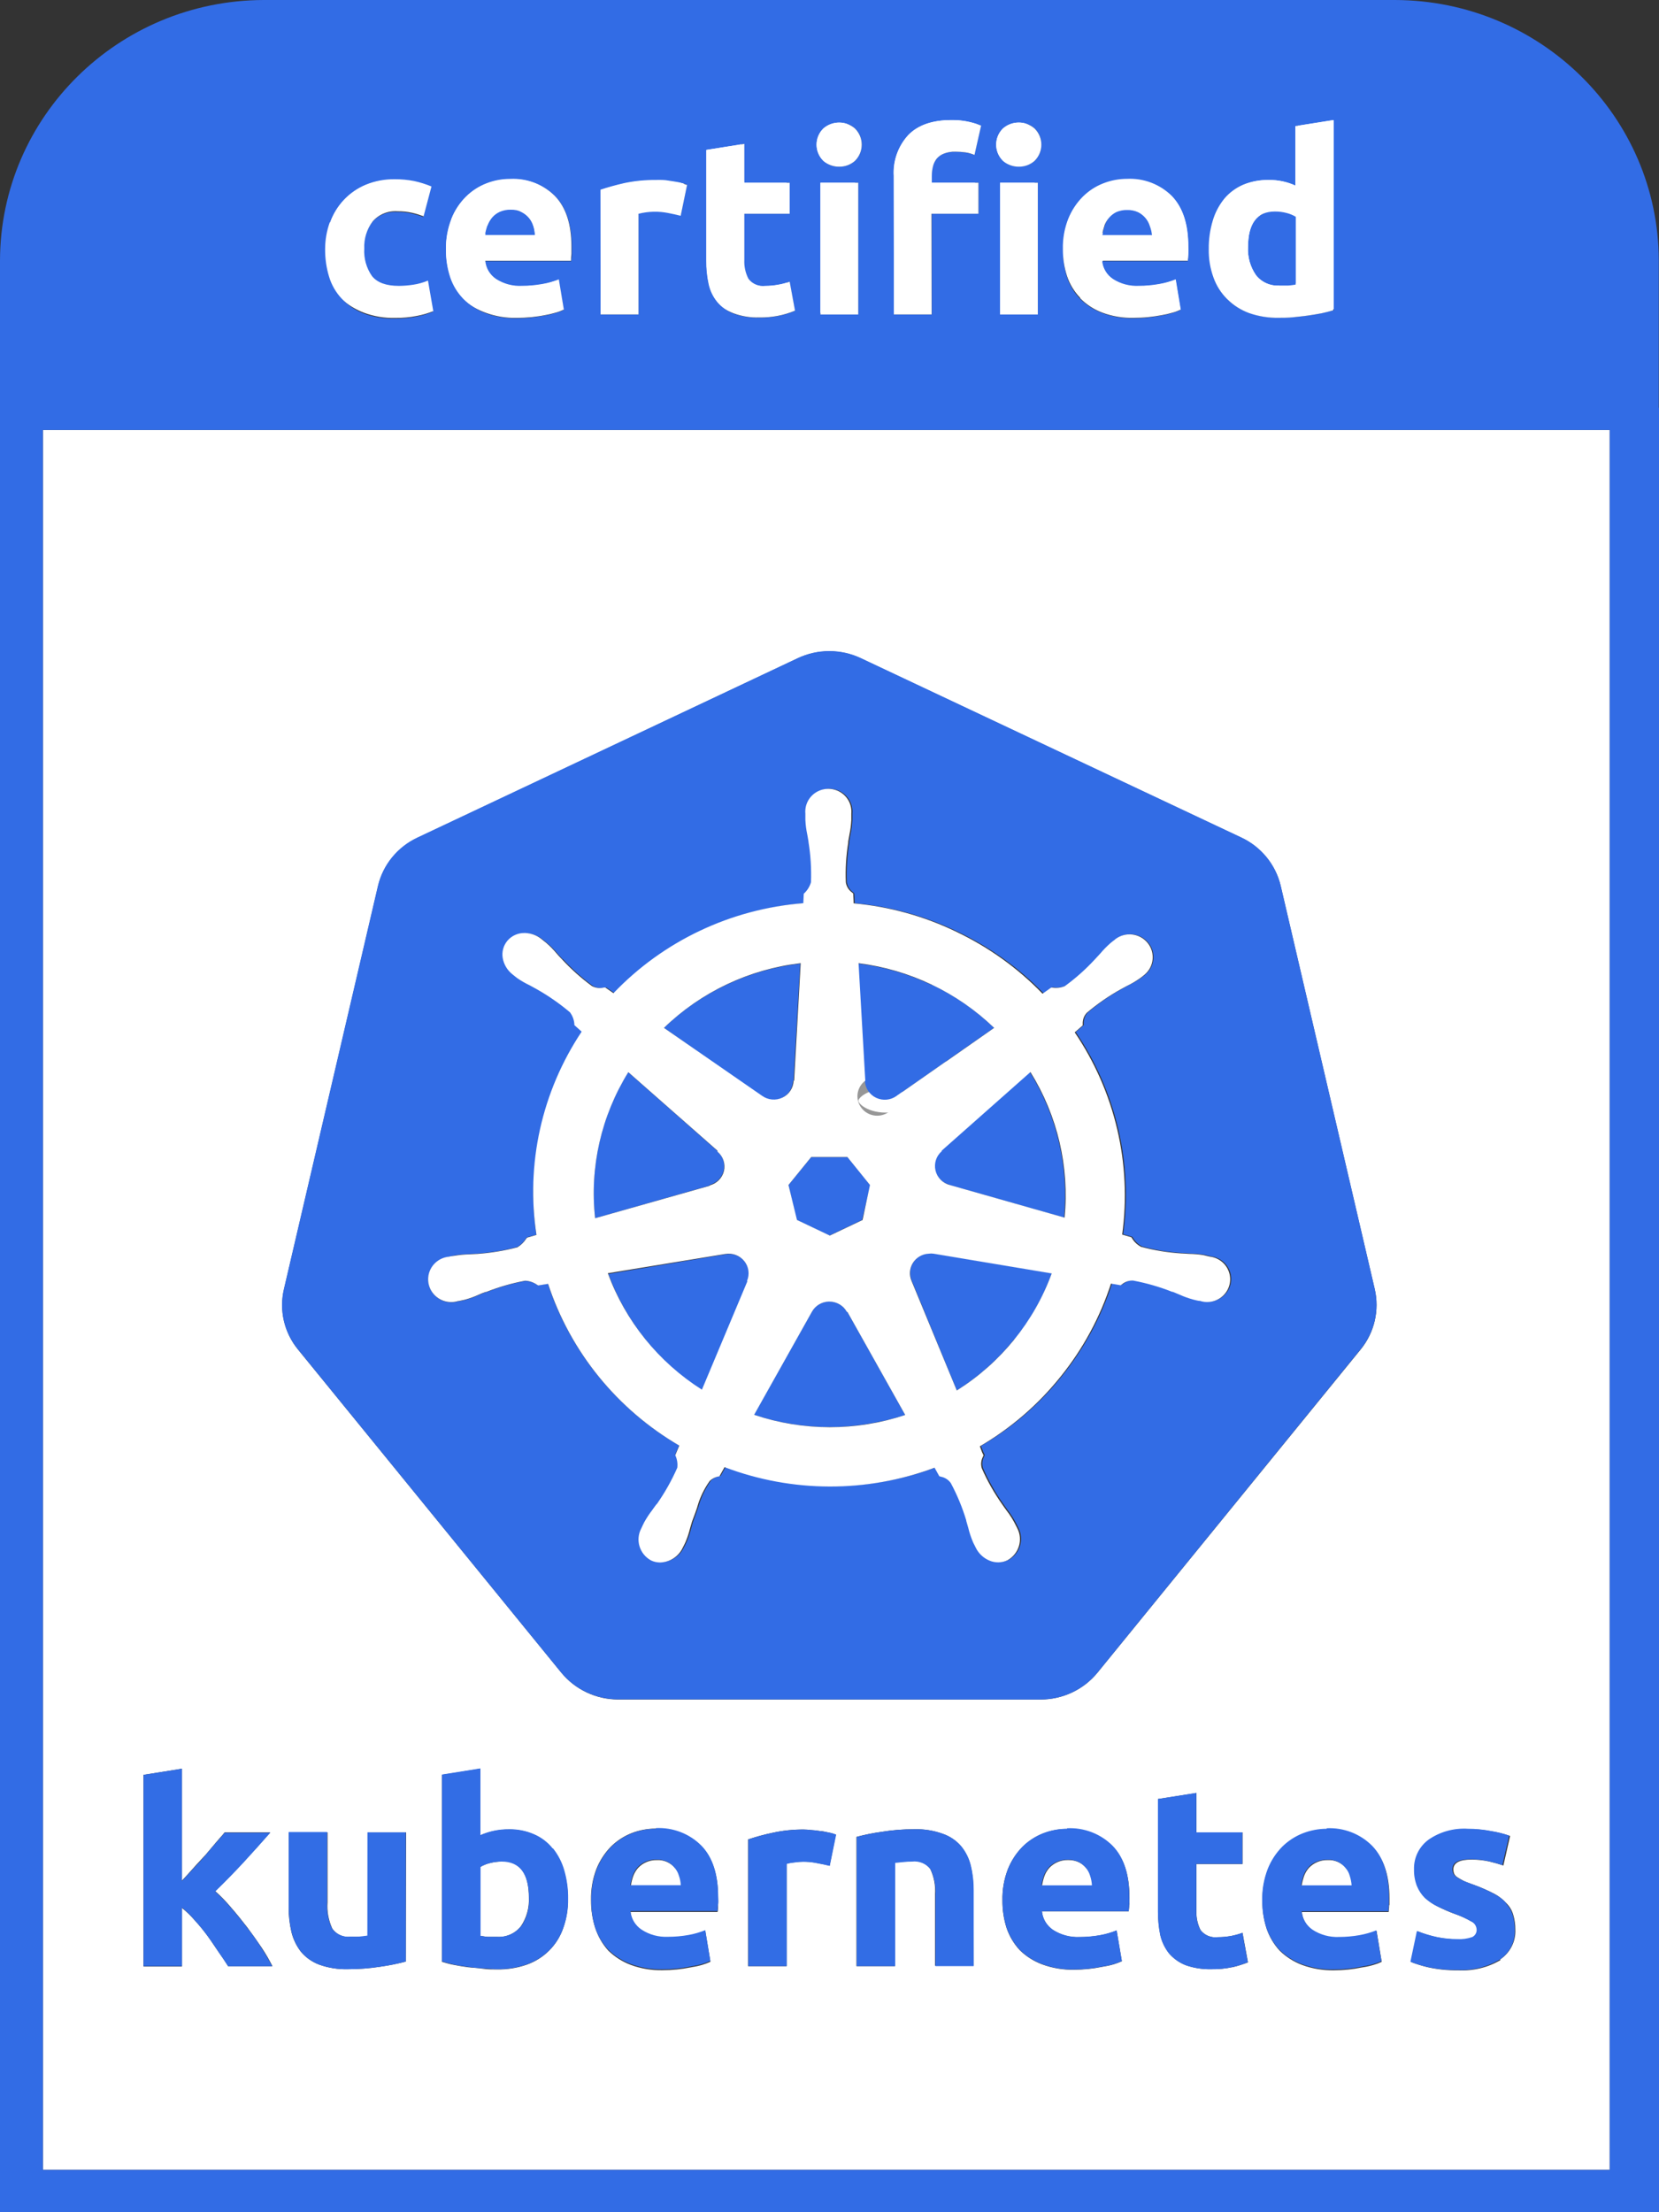 <svg width="33" height="44" viewBox="0 0 33 44" fill="none" xmlns="http://www.w3.org/2000/svg">
<rect x="0" y="0" width="33" height="44" fill="#333333" stroke="none"/>
<path fill-rule="evenodd" clip-rule="evenodd" d="M21.608 37.157C21.569 37.109 21.52 37.069 21.465 37.041C21.396 37.008 21.32 36.993 21.244 36.995C21.102 36.992 20.966 37.05 20.87 37.153C20.828 37.202 20.795 37.258 20.773 37.319C20.752 37.38 20.737 37.443 20.726 37.507H21.734C21.73 37.443 21.718 37.38 21.697 37.319C21.681 37.259 21.651 37.204 21.611 37.157H21.608ZM13.065 36.996C13.205 36.988 13.341 37.048 13.429 37.157H13.433C13.473 37.205 13.503 37.26 13.52 37.319C13.541 37.379 13.553 37.443 13.555 37.507H12.549C12.558 37.443 12.573 37.38 12.594 37.319C12.616 37.258 12.649 37.202 12.691 37.153C12.787 37.05 12.923 36.993 13.065 36.996ZM9.742 37.056C9.818 37.036 9.896 37.025 9.976 37.025V37.014C10.339 37.014 10.52 37.257 10.52 37.742C10.53 37.944 10.475 38.143 10.362 38.311C10.25 38.455 10.073 38.535 9.89 38.524H9.699L9.556 38.504V37.132C9.614 37.097 9.676 37.072 9.742 37.056ZM26.408 36.996C26.549 36.987 26.686 37.048 26.774 37.157H26.775C26.816 37.204 26.846 37.259 26.863 37.319C26.883 37.38 26.895 37.443 26.898 37.507H25.891C25.901 37.443 25.917 37.38 25.937 37.319C25.959 37.258 25.992 37.202 26.034 37.153C26.13 37.05 26.266 36.993 26.408 36.996Z" fill="white"/>
<path fill-rule="evenodd" clip-rule="evenodd" d="M32.02 43.158H0.853V8.551H32.02V43.158ZM5.928 26.841L11.168 33.271V33.27C11.444 33.607 11.86 33.803 12.3 33.802H20.697C21.137 33.803 21.552 33.607 21.829 33.27L27.066 26.84C27.34 26.504 27.442 26.062 27.345 25.642L25.474 17.622C25.375 17.201 25.087 16.847 24.691 16.661L17.123 13.095C16.726 12.907 16.263 12.907 15.866 13.095L8.306 16.664C7.909 16.85 7.621 17.204 7.521 17.625L5.65 25.642C5.551 26.063 5.654 26.505 5.928 26.841ZM4.537 39.106C4.477 39.009 4.414 38.914 4.347 38.822C4.314 38.775 4.28 38.725 4.246 38.674C4.207 38.616 4.168 38.558 4.127 38.502C4.049 38.396 3.965 38.294 3.876 38.197C3.798 38.106 3.712 38.023 3.619 37.948V39.113H2.855V35.301L3.619 35.179V37.405C3.694 37.325 3.772 37.239 3.85 37.151C3.893 37.102 3.938 37.054 3.983 37.006L3.983 37.006L3.983 37.006L3.983 37.006L3.983 37.006L3.983 37.006L3.983 37.006L3.983 37.006L3.983 37.006L3.983 37.005L3.983 37.005C4.018 36.968 4.053 36.931 4.086 36.895C4.133 36.841 4.178 36.787 4.222 36.734C4.247 36.704 4.272 36.674 4.296 36.646C4.323 36.614 4.349 36.584 4.374 36.556C4.41 36.516 4.442 36.479 4.47 36.444H5.377C5.196 36.65 5.019 36.848 4.845 37.036C4.674 37.221 4.485 37.414 4.281 37.613C4.395 37.715 4.5 37.824 4.598 37.941C4.707 38.066 4.813 38.197 4.916 38.331C5.018 38.467 5.113 38.602 5.204 38.736C5.294 38.871 5.362 38.993 5.419 39.106H4.537H4.537ZM7.567 39.116C7.737 39.092 7.906 39.059 8.071 39.015L8.078 36.444H7.314V38.504C7.302 38.505 7.289 38.508 7.276 38.51C7.238 38.516 7.196 38.523 7.15 38.523H6.976C6.833 38.54 6.693 38.478 6.611 38.361C6.535 38.196 6.501 38.016 6.515 37.835V36.445H5.742V37.927C5.74 38.095 5.759 38.263 5.797 38.427C5.832 38.57 5.897 38.705 5.988 38.822C6.084 38.935 6.208 39.022 6.348 39.075C6.532 39.141 6.727 39.172 6.923 39.166C7.139 39.166 7.354 39.15 7.567 39.116ZM11.202 38.351C11.086 38.688 10.821 38.954 10.482 39.075C10.291 39.142 10.089 39.174 9.887 39.171C9.795 39.171 9.698 39.171 9.599 39.156C9.544 39.147 9.488 39.143 9.433 39.138H9.433L9.433 39.138C9.39 39.135 9.346 39.132 9.302 39.126C9.21 39.114 9.117 39.098 9.025 39.08C8.949 39.066 8.881 39.046 8.82 39.028L8.82 39.028L8.82 39.028L8.82 39.028L8.82 39.028L8.789 39.019V35.301L9.553 35.179V36.504C9.731 36.427 9.923 36.388 10.117 36.388C10.292 36.385 10.465 36.419 10.625 36.49C10.769 36.553 10.896 36.651 10.993 36.774C11.097 36.904 11.174 37.054 11.219 37.214C11.273 37.399 11.299 37.59 11.297 37.782C11.299 37.978 11.266 38.174 11.199 38.359L11.202 38.351ZM14.273 38.028C14.284 37.982 14.284 37.937 14.284 37.886V37.74C14.284 37.287 14.173 36.947 13.951 36.72C13.713 36.48 13.383 36.353 13.043 36.37C12.878 36.37 12.714 36.401 12.561 36.461C12.407 36.522 12.268 36.614 12.151 36.729C12.027 36.858 11.929 37.008 11.863 37.174C11.788 37.371 11.752 37.581 11.756 37.792C11.755 37.977 11.782 38.162 11.838 38.339C11.892 38.508 11.981 38.664 12.1 38.796C12.227 38.92 12.379 39.017 12.546 39.08C12.749 39.155 12.964 39.191 13.181 39.186C13.368 39.186 13.554 39.167 13.737 39.13C13.814 39.118 13.891 39.102 13.967 39.08C14.023 39.063 14.078 39.043 14.131 39.019L14.029 38.407C13.922 38.451 13.809 38.483 13.695 38.504C13.56 38.526 13.423 38.539 13.285 38.539C13.1 38.546 12.917 38.497 12.763 38.397C12.636 38.313 12.555 38.177 12.541 38.028H14.273ZM16.502 37.107C16.422 37.087 16.342 37.07 16.262 37.056C16.107 37.022 15.947 37.017 15.79 37.041C15.741 37.045 15.693 37.054 15.646 37.068V39.106H14.882V36.585C15.04 36.532 15.201 36.488 15.364 36.454C15.569 36.408 15.779 36.387 15.988 36.388C16.037 36.389 16.085 36.393 16.132 36.399C16.19 36.401 16.249 36.409 16.306 36.418C16.35 36.418 16.395 36.429 16.439 36.439C16.453 36.442 16.466 36.445 16.48 36.448C16.53 36.457 16.578 36.471 16.625 36.49L16.502 37.107ZM18.599 39.096H19.366L19.363 37.603C19.364 37.436 19.346 37.269 19.307 37.106C19.273 36.966 19.208 36.835 19.117 36.722C19.02 36.609 18.895 36.523 18.753 36.474C18.571 36.408 18.378 36.377 18.185 36.383C17.968 36.382 17.752 36.399 17.539 36.434C17.369 36.457 17.201 36.491 17.036 36.535V39.105H17.801V37.041C17.855 37.033 17.91 37.029 17.965 37.027C18.022 37.019 18.081 37.015 18.138 37.015C18.278 36.998 18.417 37.056 18.502 37.167C18.579 37.328 18.613 37.506 18.599 37.684V39.096ZM22.463 37.876C22.463 37.911 22.459 37.943 22.456 37.975C22.454 37.989 22.453 38.004 22.452 38.018H20.725C20.739 38.167 20.82 38.303 20.945 38.387C21.1 38.487 21.284 38.536 21.469 38.529C21.607 38.529 21.744 38.517 21.879 38.493C21.993 38.473 22.104 38.441 22.211 38.397L22.315 39.009C22.261 39.033 22.206 39.053 22.151 39.07C22.075 39.092 21.997 39.108 21.919 39.12C21.737 39.158 21.551 39.176 21.365 39.177C21.148 39.181 20.933 39.145 20.729 39.07C20.562 39.007 20.41 38.911 20.283 38.786C20.166 38.659 20.077 38.509 20.022 38.346C19.966 38.169 19.938 37.985 19.94 37.799C19.935 37.589 19.971 37.379 20.047 37.181C20.112 37.016 20.21 36.864 20.335 36.737C20.452 36.621 20.591 36.529 20.745 36.468C20.898 36.408 21.062 36.377 21.227 36.377C21.566 36.36 21.896 36.487 22.135 36.727C22.357 36.956 22.467 37.294 22.467 37.744V37.886L22.463 37.876ZM24.102 39.166C24.241 39.168 24.38 39.155 24.516 39.125V39.127C24.621 39.102 24.724 39.07 24.824 39.031L24.716 38.444C24.558 38.501 24.392 38.531 24.224 38.53C24.092 38.547 23.961 38.493 23.881 38.389C23.822 38.271 23.794 38.141 23.799 38.009V37.074H24.716V36.445H23.799V35.662L23.035 35.782V38.018C23.034 38.176 23.05 38.333 23.081 38.488C23.112 38.621 23.171 38.745 23.256 38.853C23.345 38.955 23.457 39.035 23.584 39.085C23.75 39.144 23.926 39.171 24.102 39.166ZM27.632 37.887C27.632 37.919 27.63 37.947 27.627 37.975C27.625 37.989 27.624 38.003 27.623 38.017C27.623 38.021 27.623 38.025 27.622 38.029H25.896C25.91 38.178 25.99 38.314 26.116 38.398C26.27 38.499 26.453 38.548 26.638 38.541C26.776 38.541 26.913 38.528 27.048 38.505C27.163 38.485 27.275 38.452 27.382 38.408L27.484 39.02C27.431 39.045 27.377 39.065 27.321 39.081C27.245 39.103 27.168 39.12 27.09 39.131C26.908 39.169 26.722 39.188 26.536 39.188C26.319 39.192 26.103 39.156 25.9 39.081C25.733 39.018 25.581 38.921 25.454 38.797C25.337 38.67 25.249 38.52 25.194 38.357C25.138 38.18 25.11 37.996 25.112 37.81C25.108 37.6 25.144 37.39 25.218 37.193C25.283 37.027 25.381 36.876 25.506 36.748C25.622 36.633 25.761 36.541 25.915 36.48C26.068 36.42 26.232 36.389 26.397 36.389C26.736 36.371 27.066 36.499 27.304 36.738C27.526 36.967 27.638 37.306 27.638 37.755V37.897L27.632 37.887ZM29.002 39.188C29.298 39.205 29.592 39.135 29.847 38.985L29.838 38.974C30.038 38.841 30.154 38.615 30.142 38.377C30.143 38.278 30.129 38.179 30.1 38.083C30.076 37.998 30.03 37.919 29.966 37.856C29.899 37.78 29.818 37.717 29.729 37.669C29.595 37.599 29.456 37.539 29.314 37.487C29.301 37.483 29.287 37.478 29.274 37.473C29.209 37.45 29.151 37.429 29.108 37.407C29.058 37.38 29.016 37.356 28.987 37.336C28.959 37.319 28.938 37.294 28.924 37.265C28.914 37.239 28.909 37.212 28.909 37.184C28.909 37.053 29.028 36.986 29.268 36.986C29.385 36.986 29.502 36.998 29.616 37.022C29.713 37.045 29.809 37.072 29.904 37.104L30.038 36.517C29.921 36.476 29.801 36.445 29.679 36.426C29.523 36.395 29.365 36.38 29.207 36.38C28.932 36.365 28.659 36.441 28.433 36.597C28.245 36.737 28.138 36.958 28.146 37.19C28.143 37.301 28.162 37.413 28.202 37.518C28.238 37.607 28.292 37.688 28.361 37.757C28.434 37.824 28.517 37.879 28.607 37.923C28.713 37.977 28.822 38.025 28.934 38.065C29.054 38.106 29.169 38.158 29.279 38.221C29.343 38.249 29.385 38.309 29.39 38.378C29.397 38.443 29.363 38.505 29.304 38.535C29.209 38.567 29.107 38.581 29.007 38.574C28.73 38.575 28.457 38.52 28.202 38.413L28.074 39.026C28.181 39.067 28.291 39.101 28.402 39.127C28.599 39.171 28.8 39.191 29.002 39.188Z" fill="white"/>
<path fill-rule="evenodd" clip-rule="evenodd" d="M10.543 4.467C10.508 4.348 10.424 4.249 10.313 4.192C10.244 4.16 10.169 4.145 10.093 4.147C10.018 4.145 9.944 4.16 9.876 4.189C9.82 4.216 9.771 4.255 9.731 4.302C9.69 4.349 9.659 4.404 9.638 4.463C9.616 4.525 9.6 4.588 9.59 4.651H10.585C10.581 4.588 10.57 4.527 10.551 4.467H10.543ZM25.497 5.656H25.685L25.828 5.639V4.282C25.771 4.248 25.709 4.222 25.644 4.207C25.569 4.187 25.491 4.177 25.413 4.177C25.059 4.177 24.88 4.417 24.88 4.894C24.87 5.09 24.925 5.285 25.036 5.448C25.146 5.59 25.32 5.668 25.5 5.657L25.497 5.656ZM22.666 4.192C22.777 4.249 22.86 4.348 22.895 4.467H22.898C22.916 4.527 22.927 4.588 22.93 4.651H21.937C21.947 4.588 21.962 4.525 21.984 4.463C22.005 4.404 22.036 4.349 22.077 4.302C22.119 4.254 22.171 4.216 22.229 4.189C22.297 4.16 22.371 4.145 22.446 4.147C22.522 4.145 22.597 4.16 22.666 4.192Z" fill="#326CE5"/>
<path fill-rule="evenodd" clip-rule="evenodd" d="M19.396 4.222H18.467L18.463 6.225H17.712V3.466C17.696 3.169 17.8 2.879 18 2.659C18.192 2.459 18.479 2.359 18.863 2.359C18.981 2.356 19.099 2.368 19.214 2.394C19.294 2.413 19.372 2.438 19.448 2.468L19.318 3.052C19.262 3.027 19.201 3.011 19.14 3.002C19.073 2.992 19.006 2.987 18.939 2.987C18.861 2.985 18.784 2.998 18.71 3.024C18.598 3.067 18.515 3.164 18.49 3.281C18.475 3.344 18.467 3.409 18.467 3.475V3.605H19.396V4.222ZM20.519 3.169C20.433 3.245 20.321 3.287 20.204 3.286H20.204C20.087 3.288 19.975 3.246 19.889 3.169C19.71 2.991 19.71 2.704 19.889 2.527C20.069 2.369 20.339 2.369 20.519 2.527C20.698 2.704 20.698 2.991 20.519 3.169ZM16.632 3.286C16.748 3.287 16.86 3.245 16.946 3.169C17.125 2.991 17.125 2.704 16.946 2.527C16.767 2.37 16.497 2.37 16.317 2.527C16.138 2.704 16.138 2.991 16.317 3.169C16.403 3.246 16.516 3.288 16.632 3.286ZM14.209 5.973C14.296 6.076 14.406 6.155 14.533 6.202C14.695 6.262 14.868 6.29 15.042 6.285C15.286 6.289 15.529 6.243 15.754 6.149L15.648 5.572C15.572 5.601 15.493 5.621 15.413 5.634C15.331 5.649 15.246 5.656 15.162 5.656C15.033 5.673 14.905 5.618 14.828 5.515C14.767 5.4 14.738 5.271 14.744 5.141V4.222H15.648V3.605H14.744V2.831L13.993 2.952V5.153C13.992 5.309 14.008 5.464 14.041 5.616C14.067 5.747 14.125 5.868 14.209 5.973V5.973ZM9.587 6.188C9.424 6.125 9.277 6.028 9.156 5.904L9.157 5.898C9.041 5.777 8.953 5.631 8.9 5.472C8.843 5.298 8.815 5.117 8.816 4.934C8.806 4.721 8.839 4.509 8.913 4.311C8.978 4.148 9.076 3.999 9.201 3.875C9.316 3.759 9.454 3.669 9.606 3.61C9.757 3.551 9.916 3.521 10.078 3.521C10.411 3.504 10.736 3.628 10.971 3.861C11.191 4.09 11.3 4.424 11.3 4.866C11.3 4.88 11.301 4.893 11.302 4.908C11.304 4.937 11.306 4.969 11.3 5.008C11.289 5.065 11.289 5.11 11.289 5.15H9.585C9.598 5.297 9.678 5.431 9.802 5.513C9.954 5.613 10.134 5.662 10.316 5.655C10.452 5.655 10.588 5.643 10.723 5.618C10.834 5.6 10.944 5.568 11.048 5.526L11.148 6.128C11.097 6.152 11.043 6.173 10.988 6.188C10.913 6.21 10.839 6.227 10.762 6.24C10.58 6.273 10.395 6.291 10.21 6.293C9.998 6.298 9.786 6.262 9.587 6.188ZM7.174 6.188C7.011 6.123 6.863 6.023 6.743 5.895H6.745C6.632 5.77 6.548 5.621 6.5 5.46C6.446 5.283 6.419 5.099 6.42 4.914C6.42 4.732 6.451 4.55 6.514 4.379C6.572 4.219 6.662 4.073 6.779 3.948C6.901 3.821 7.047 3.72 7.211 3.651C7.393 3.576 7.589 3.539 7.786 3.542C8.037 3.537 8.287 3.585 8.517 3.684L8.369 4.272C8.293 4.244 8.215 4.22 8.136 4.202C8.041 4.181 7.944 4.171 7.848 4.173C7.658 4.158 7.473 4.234 7.35 4.377C7.235 4.532 7.177 4.721 7.186 4.914C7.174 5.108 7.228 5.301 7.34 5.462C7.447 5.591 7.622 5.657 7.878 5.657C7.975 5.656 8.071 5.647 8.166 5.632C8.265 5.617 8.361 5.59 8.454 5.551L8.56 6.159C8.454 6.201 8.344 6.233 8.232 6.254C8.09 6.282 7.945 6.295 7.801 6.295C7.587 6.299 7.375 6.263 7.174 6.188ZM9.636 4.458C9.657 4.399 9.689 4.344 9.73 4.296C9.769 4.25 9.819 4.211 9.874 4.184C9.942 4.154 10.016 4.139 10.091 4.141C10.167 4.139 10.242 4.154 10.311 4.186C10.422 4.243 10.505 4.342 10.542 4.461C10.559 4.521 10.571 4.583 10.574 4.646H9.58C9.59 4.582 9.606 4.519 9.628 4.458H9.636ZM13.242 4.21C13.043 4.169 12.838 4.173 12.641 4.222L12.636 6.224H11.883V3.744C12.019 3.698 12.177 3.654 12.361 3.612C12.563 3.568 12.768 3.547 12.975 3.549C13.007 3.549 13.045 3.552 13.089 3.555L13.118 3.558C13.176 3.562 13.234 3.569 13.291 3.578L13.462 3.607C13.511 3.617 13.559 3.631 13.606 3.65L13.479 4.262C13.412 4.245 13.332 4.228 13.242 4.21ZM17.01 3.605H16.257V6.225H17.01V3.605ZM19.83 3.605H20.582V6.225H19.83V3.605ZM21.503 5.904C21.625 6.028 21.772 6.125 21.934 6.188C22.134 6.262 22.345 6.298 22.558 6.293C22.743 6.291 22.928 6.274 23.11 6.24C23.186 6.227 23.261 6.21 23.335 6.188C23.39 6.173 23.444 6.152 23.496 6.128L23.395 5.526C23.291 5.568 23.182 5.6 23.07 5.618C22.936 5.643 22.8 5.655 22.663 5.655C22.481 5.662 22.302 5.612 22.15 5.513C22.026 5.43 21.946 5.297 21.932 5.15H23.635C23.635 5.128 23.637 5.104 23.64 5.078C23.642 5.056 23.644 5.033 23.645 5.008C23.648 4.969 23.647 4.937 23.646 4.908L23.646 4.907C23.646 4.893 23.645 4.88 23.645 4.866C23.645 4.424 23.536 4.09 23.318 3.861C23.082 3.628 22.758 3.504 22.424 3.521C22.262 3.521 22.102 3.551 21.952 3.61C21.8 3.669 21.662 3.759 21.546 3.875C21.421 3.999 21.323 4.148 21.259 4.311C21.182 4.504 21.145 4.711 21.149 4.92C21.148 5.102 21.176 5.284 21.233 5.458C21.286 5.617 21.374 5.762 21.491 5.884L21.503 5.904ZM22.063 4.283C22.022 4.33 21.99 4.385 21.969 4.444H21.968C21.946 4.505 21.931 4.567 21.92 4.631H22.915C22.911 4.569 22.9 4.506 22.882 4.447C22.846 4.328 22.763 4.229 22.652 4.173C22.583 4.14 22.507 4.125 22.431 4.127C22.356 4.125 22.282 4.14 22.214 4.17C22.156 4.196 22.104 4.235 22.063 4.283ZM24.473 5.924C24.595 6.044 24.742 6.137 24.904 6.196C25.093 6.26 25.291 6.292 25.49 6.289C25.581 6.289 25.676 6.289 25.777 6.277L25.853 6.269C25.927 6.261 25.997 6.254 26.066 6.245C26.157 6.232 26.253 6.215 26.341 6.198C26.428 6.181 26.506 6.16 26.574 6.139V2.359L25.821 2.479V3.665C25.74 3.629 25.656 3.601 25.571 3.579C25.479 3.559 25.385 3.549 25.291 3.55C25.119 3.548 24.948 3.58 24.79 3.646C24.646 3.707 24.518 3.801 24.418 3.919C24.312 4.048 24.234 4.196 24.187 4.355C24.13 4.542 24.103 4.736 24.106 4.93C24.103 5.123 24.134 5.316 24.198 5.498C24.257 5.658 24.349 5.803 24.468 5.924H24.473ZM25.637 4.207C25.562 4.188 25.485 4.178 25.407 4.178L25.404 4.17C25.048 4.17 24.87 4.411 24.87 4.888C24.86 5.084 24.915 5.278 25.025 5.441C25.135 5.583 25.309 5.661 25.49 5.65H25.677L25.821 5.633V4.283C25.763 4.248 25.702 4.223 25.637 4.207Z" fill="white"/>
<ellipse cx="17.616" cy="21.894" rx="1.042" ry="0.735" fill="white" stroke="#979797"/>
<path fill-rule="evenodd" clip-rule="evenodd" d="M13.206 20.443L15.147 21.802C15.264 21.888 15.42 21.902 15.551 21.84C15.683 21.777 15.768 21.648 15.774 21.504H15.784L15.918 19.165C14.896 19.285 13.943 19.734 13.207 20.443H13.206ZM20.923 25.323C20.751 25.799 20.501 26.244 20.182 26.639H20.173C19.853 27.038 19.467 27.382 19.032 27.655L18.137 25.474C18.085 25.356 18.095 25.221 18.164 25.112C18.232 25.004 18.351 24.935 18.481 24.93C18.511 24.927 18.541 24.927 18.571 24.93L20.923 25.323ZM14.872 25.493L13.969 27.647L13.971 27.654C13.108 27.105 12.451 26.291 12.101 25.338L14.433 24.947C14.457 24.943 14.482 24.94 14.506 24.94C14.638 24.942 14.76 25.008 14.832 25.117C14.904 25.227 14.916 25.364 14.864 25.484L14.872 25.493ZM17.07 19.165C17.578 19.227 18.073 19.371 18.534 19.591V19.584C18.991 19.802 19.41 20.092 19.773 20.443L17.833 21.798C17.715 21.883 17.56 21.897 17.428 21.835C17.297 21.773 17.211 21.644 17.204 21.5L17.07 19.165ZM18.6 23.097C18.552 23.302 18.676 23.507 18.881 23.562V23.568L21.165 24.217C21.263 23.205 21.025 22.189 20.486 21.322L18.722 22.885V22.892C18.659 22.945 18.615 23.017 18.597 23.097H18.6ZM18.006 28.143C17.859 28.191 17.705 28.232 17.549 28.268L17.547 28.266C16.701 28.457 15.819 28.413 14.997 28.139L16.148 26.091C16.215 25.97 16.341 25.891 16.482 25.886H16.497C16.642 25.886 16.776 25.965 16.845 26.091H16.855L18.006 28.143ZM12.495 21.325C11.957 22.195 11.726 23.216 11.838 24.23L14.113 23.582V23.568C14.254 23.531 14.364 23.42 14.396 23.279C14.428 23.138 14.379 22.991 14.267 22.897V22.888L12.495 21.325V21.325ZM15.683 23.571L16.135 23.015H16.86L17.311 23.571L17.148 24.265L16.498 24.575L15.845 24.263L15.683 23.571Z" fill="#326CE5"/>
<path fill-rule="evenodd" clip-rule="evenodd" d="M21.829 33.27C21.554 33.607 21.137 33.802 20.699 33.802V33.803L12.295 33.799C11.856 33.799 11.44 33.604 11.163 33.267L5.925 26.837C5.65 26.501 5.547 26.058 5.647 25.638L7.517 17.62C7.616 17.199 7.905 16.845 8.301 16.659L15.868 13.09C16.265 12.902 16.728 12.902 17.125 13.09L24.693 16.657C25.088 16.843 25.376 17.197 25.476 17.617L27.346 25.636C27.444 26.056 27.341 26.498 27.067 26.834L21.829 33.27ZM13.508 28.749L13.427 28.941H13.428L13.45 28.933C13.488 29.012 13.502 29.099 13.491 29.185C13.359 29.484 13.193 29.767 12.996 30.029C12.938 30.105 12.885 30.185 12.837 30.269L12.8 30.345L12.78 30.389C12.657 30.62 12.743 30.905 12.975 31.03C13.031 31.056 13.093 31.07 13.155 31.07C13.349 31.064 13.524 30.95 13.604 30.775L13.624 30.739L13.661 30.662C13.698 30.574 13.728 30.484 13.75 30.392C13.762 30.345 13.776 30.297 13.792 30.25C13.826 30.161 13.858 30.072 13.888 29.985C13.94 29.793 14.026 29.611 14.141 29.448C14.194 29.398 14.262 29.366 14.334 29.355L14.436 29.174C15.78 29.684 17.267 29.688 18.613 29.185L18.662 29.273L18.707 29.354L18.739 29.364C18.819 29.38 18.89 29.425 18.936 29.491C19.062 29.727 19.165 29.975 19.243 30.232V30.242L19.284 30.384C19.307 30.477 19.337 30.569 19.374 30.657C19.385 30.68 19.399 30.711 19.414 30.739L19.43 30.772C19.486 30.89 19.585 30.983 19.706 31.033C19.82 31.081 19.95 31.078 20.062 31.026C20.292 30.899 20.378 30.615 20.256 30.385L20.237 30.347C20.183 30.234 20.116 30.127 20.039 30.028C20.029 30.015 20.02 30.001 20.01 29.988C19.992 29.962 19.973 29.936 19.954 29.908C19.796 29.685 19.662 29.447 19.553 29.198C19.53 29.122 19.538 29.04 19.576 28.97C19.58 28.959 19.584 28.948 19.587 28.936C19.566 28.899 19.549 28.86 19.536 28.819C19.533 28.81 19.529 28.801 19.525 28.793C19.519 28.781 19.513 28.769 19.513 28.759C20.132 28.398 20.678 27.927 21.123 27.37C21.567 26.819 21.905 26.194 22.122 25.523L22.311 25.556L22.341 25.538C22.396 25.492 22.465 25.465 22.538 25.463H22.564C22.829 25.512 23.089 25.588 23.339 25.687H23.352L23.489 25.744C23.576 25.783 23.666 25.816 23.759 25.842L23.833 25.859L23.876 25.868H23.889C24.054 25.921 24.236 25.878 24.358 25.755C24.48 25.633 24.522 25.453 24.465 25.291C24.409 25.128 24.264 25.011 24.092 24.989L24.043 24.977L23.961 24.957C23.866 24.941 23.77 24.933 23.673 24.931L23.529 24.922H23.519C23.248 24.906 22.98 24.862 22.718 24.792C22.642 24.752 22.579 24.692 22.537 24.619L22.523 24.6L22.342 24.548C22.536 23.139 22.2 21.709 21.398 20.527L21.488 20.449L21.557 20.388V20.355C21.554 20.275 21.583 20.196 21.639 20.137C21.847 19.96 22.072 19.804 22.311 19.671L22.441 19.599C22.527 19.558 22.609 19.511 22.687 19.458C22.711 19.441 22.734 19.422 22.756 19.404L22.788 19.378C22.972 19.217 22.997 18.942 22.843 18.752C22.689 18.563 22.412 18.526 22.212 18.668L22.184 18.691L22.112 18.747C22.039 18.811 21.971 18.881 21.909 18.955C21.878 18.991 21.846 19.026 21.812 19.06L21.797 19.076C21.617 19.271 21.418 19.448 21.203 19.605C21.125 19.639 21.038 19.65 20.954 19.637H20.929L20.758 19.756C20.268 19.251 19.691 18.837 19.053 18.533C18.411 18.222 17.716 18.029 17.004 17.965C17 17.91 16.992 17.802 16.992 17.768L16.968 17.746C16.903 17.698 16.859 17.627 16.846 17.548C16.836 17.284 16.852 17.021 16.894 16.76V16.736C16.901 16.689 16.909 16.642 16.918 16.595C16.938 16.501 16.951 16.406 16.955 16.311V16.182C16.971 16.011 16.887 15.846 16.74 15.756C16.592 15.666 16.405 15.666 16.257 15.756C16.11 15.846 16.026 16.011 16.042 16.182V16.233C16.041 16.355 16.054 16.476 16.079 16.595C16.082 16.615 16.086 16.636 16.09 16.657C16.095 16.683 16.099 16.71 16.103 16.736V16.745C16.146 17.01 16.163 17.278 16.154 17.546C16.129 17.635 16.079 17.714 16.01 17.776L16 17.964C14.56 18.078 13.215 18.716 12.225 19.754L12.063 19.642H12.032C11.953 19.662 11.869 19.652 11.798 19.613C11.58 19.453 11.379 19.274 11.196 19.076H11.188C11.153 19.039 11.121 19.003 11.091 18.968C11.029 18.894 10.962 18.825 10.889 18.762L10.816 18.703L10.789 18.682C10.698 18.611 10.587 18.569 10.471 18.564H10.453C10.324 18.562 10.201 18.617 10.118 18.714C10.034 18.811 9.999 18.939 10.022 19.064C10.045 19.192 10.114 19.307 10.217 19.387L10.245 19.409C10.267 19.428 10.289 19.446 10.313 19.463C10.39 19.517 10.473 19.565 10.559 19.605L10.688 19.677C10.927 19.81 11.152 19.966 11.36 20.142C11.411 20.211 11.442 20.292 11.448 20.377V20.399L11.592 20.527C10.792 21.712 10.463 23.148 10.668 24.558L10.481 24.611L10.462 24.635C10.418 24.704 10.358 24.761 10.288 24.804C10.026 24.872 9.758 24.916 9.488 24.934H9.476L9.333 24.943C9.236 24.945 9.14 24.953 9.045 24.97L8.96 24.989L8.929 25.001H8.917C8.745 25.024 8.601 25.142 8.545 25.304C8.489 25.466 8.531 25.646 8.653 25.768C8.775 25.89 8.956 25.933 9.121 25.88H9.136L9.172 25.873L9.253 25.855C9.347 25.829 9.438 25.795 9.527 25.755C9.571 25.736 9.615 25.718 9.661 25.701H9.674C9.925 25.601 10.184 25.527 10.449 25.477C10.535 25.48 10.617 25.508 10.687 25.556L10.702 25.566L10.898 25.532C11.342 26.883 12.27 28.027 13.508 28.749Z" fill="#326CE5"/>
<path fill-rule="evenodd" clip-rule="evenodd" d="M13.058 29.918C13.035 29.952 13.011 29.985 12.987 30.016L12.973 30.036C12.914 30.112 12.862 30.192 12.815 30.276C12.805 30.294 12.794 30.317 12.783 30.341L12.778 30.353L12.757 30.397C12.634 30.627 12.72 30.912 12.952 31.037C13.008 31.064 13.07 31.077 13.132 31.077C13.326 31.071 13.5 30.957 13.581 30.783L13.6 30.746L13.61 30.726L13.61 30.726L13.61 30.726L13.61 30.726L13.61 30.726L13.61 30.726L13.61 30.726L13.61 30.726C13.62 30.706 13.63 30.686 13.637 30.669C13.674 30.581 13.704 30.491 13.726 30.399L13.768 30.257C13.803 30.168 13.835 30.078 13.865 29.991C13.916 29.799 14.002 29.617 14.118 29.455C14.171 29.405 14.239 29.373 14.311 29.363L14.413 29.181C15.757 29.691 17.243 29.695 18.59 29.192L18.639 29.28L18.684 29.361L18.716 29.371C18.796 29.386 18.867 29.432 18.913 29.498C19.04 29.734 19.142 29.982 19.22 30.239V30.249C19.233 30.29 19.244 30.331 19.256 30.373L19.256 30.373L19.261 30.391C19.283 30.484 19.314 30.575 19.351 30.664C19.36 30.686 19.373 30.712 19.387 30.737L19.387 30.737L19.391 30.746L19.407 30.778C19.463 30.896 19.561 30.989 19.683 31.04C19.797 31.088 19.927 31.086 20.039 31.033C20.269 30.907 20.355 30.622 20.233 30.392L20.214 30.354C20.16 30.241 20.093 30.134 20.016 30.035L20.004 30.018L19.987 29.995C19.969 29.97 19.95 29.943 19.931 29.915C19.774 29.692 19.639 29.454 19.53 29.205C19.506 29.128 19.514 29.046 19.552 28.974C19.557 28.965 19.561 28.954 19.564 28.944C19.543 28.906 19.526 28.867 19.513 28.826C19.509 28.816 19.506 28.805 19.502 28.796C19.498 28.785 19.494 28.775 19.491 28.766C20.11 28.405 20.655 27.934 21.1 27.377C21.544 26.826 21.882 26.201 22.099 25.531C22.139 25.536 22.197 25.547 22.24 25.554L22.24 25.554C22.261 25.558 22.279 25.561 22.289 25.563L22.318 25.545C22.373 25.498 22.442 25.472 22.515 25.47H22.541C22.806 25.52 23.066 25.595 23.316 25.694H23.329L23.466 25.751C23.553 25.791 23.644 25.823 23.736 25.848L23.81 25.866L23.853 25.874H23.869C24.034 25.928 24.216 25.884 24.338 25.762C24.46 25.64 24.502 25.459 24.445 25.297C24.389 25.134 24.244 25.017 24.072 24.995L24.022 24.984L23.941 24.964C23.846 24.948 23.749 24.94 23.653 24.939L23.509 24.93H23.499C23.228 24.913 22.96 24.869 22.698 24.799C22.622 24.759 22.559 24.699 22.516 24.626L22.503 24.608L22.322 24.555C22.515 23.145 22.179 21.715 21.378 20.533L21.467 20.456L21.537 20.395V20.363C21.534 20.282 21.563 20.203 21.618 20.144C21.826 19.968 22.052 19.811 22.29 19.678L22.421 19.607C22.507 19.566 22.588 19.518 22.666 19.464C22.682 19.454 22.699 19.44 22.718 19.426L22.736 19.411L22.768 19.385C22.957 19.226 22.984 18.947 22.829 18.755C22.673 18.563 22.392 18.527 22.192 18.675L22.165 18.698L22.139 18.717C22.122 18.73 22.105 18.743 22.092 18.755C22.019 18.819 21.951 18.887 21.889 18.962C21.858 18.997 21.825 19.032 21.792 19.067L21.777 19.083C21.597 19.278 21.398 19.456 21.182 19.613C21.104 19.646 21.018 19.656 20.934 19.643H20.909L20.738 19.764C20.248 19.257 19.669 18.841 19.03 18.536C18.388 18.224 17.694 18.032 16.981 17.967C16.981 17.935 16.978 17.887 16.975 17.845C16.973 17.813 16.971 17.785 16.971 17.77L16.946 17.749C16.881 17.701 16.837 17.63 16.825 17.55C16.814 17.287 16.83 17.023 16.872 16.763V16.739C16.88 16.689 16.888 16.643 16.897 16.597C16.917 16.503 16.929 16.409 16.934 16.313V16.183C16.949 16.012 16.866 15.847 16.718 15.757C16.57 15.667 16.384 15.667 16.236 15.757C16.088 15.847 16.005 16.012 16.02 16.183V16.234C16.019 16.259 16.019 16.285 16.02 16.31C16.025 16.406 16.037 16.501 16.057 16.594C16.06 16.612 16.064 16.631 16.067 16.649L16.067 16.649C16.072 16.677 16.078 16.706 16.082 16.736V16.745C16.125 17.009 16.141 17.277 16.132 17.546C16.107 17.634 16.057 17.714 15.988 17.776L15.979 17.964C14.539 18.078 13.193 18.716 12.203 19.754L12.042 19.642H12.011C11.931 19.662 11.847 19.651 11.776 19.613C11.558 19.453 11.357 19.273 11.174 19.075L11.166 19.067C11.133 19.032 11.1 18.997 11.069 18.96C11.008 18.887 10.941 18.818 10.868 18.755L10.794 18.696L10.768 18.675C10.677 18.603 10.565 18.562 10.449 18.557H10.432C10.304 18.555 10.181 18.61 10.097 18.706C10.014 18.803 9.978 18.931 10 19.056C10.023 19.185 10.093 19.301 10.196 19.381L10.223 19.403C10.246 19.422 10.271 19.442 10.29 19.456C10.369 19.51 10.452 19.558 10.537 19.598L10.666 19.669C10.905 19.803 11.13 19.959 11.338 20.135C11.393 20.209 11.424 20.298 11.426 20.39L11.57 20.519C10.776 21.711 10.456 23.151 10.671 24.562L10.484 24.616L10.465 24.64C10.421 24.709 10.361 24.766 10.291 24.809C10.029 24.877 9.761 24.921 9.491 24.94H9.479L9.336 24.948C9.239 24.95 9.143 24.959 9.048 24.975L8.96 24.988L8.924 24.997H8.913C8.741 25.02 8.597 25.137 8.541 25.299C8.485 25.462 8.527 25.641 8.649 25.763C8.771 25.885 8.952 25.929 9.117 25.876H9.131L9.167 25.868L9.249 25.85C9.343 25.824 9.435 25.791 9.522 25.751C9.566 25.731 9.611 25.713 9.656 25.697H9.67C9.92 25.598 10.18 25.523 10.445 25.473C10.532 25.476 10.616 25.506 10.687 25.556L10.707 25.567L10.902 25.535C11.346 26.886 12.274 28.03 13.512 28.752L13.432 28.943C13.469 29.021 13.483 29.108 13.472 29.193C13.36 29.448 13.222 29.692 13.062 29.92L13.058 29.918ZM14.272 22.906C14.384 22.999 14.433 23.147 14.401 23.288C14.368 23.429 14.258 23.54 14.116 23.577V23.585L11.838 24.23C11.726 23.216 11.959 22.195 12.498 21.325L14.272 22.887V22.906ZM14.805 25.083C14.715 24.971 14.571 24.917 14.429 24.941H14.427L12.091 25.324C12.441 26.277 13.098 27.091 13.962 27.64L14.866 25.485L14.859 25.478C14.915 25.346 14.895 25.195 14.805 25.083ZM17.841 21.792C17.846 21.975 17.721 22.137 17.54 22.18C17.359 22.223 17.173 22.134 17.093 21.968C17.014 21.802 17.064 21.604 17.212 21.494L17.078 19.158C18.095 19.286 19.041 19.737 19.775 20.444L17.845 21.794L17.841 21.792ZM15.786 21.496H15.796L15.927 19.157C14.901 19.277 13.944 19.73 13.207 20.444L15.159 21.795C15.277 21.88 15.432 21.894 15.564 21.831C15.695 21.769 15.78 21.64 15.786 21.496ZM16.149 26.093C16.215 25.971 16.343 25.893 16.483 25.888H16.497C16.643 25.888 16.777 25.967 16.845 26.093H16.856L18.006 28.143C17.032 28.468 15.975 28.467 15.001 28.14L16.149 26.093ZM16.506 24.575L17.156 24.266L17.157 24.266L17.305 23.569L16.856 23.013H16.136L15.684 23.569L15.853 24.264L16.506 24.575ZM18.133 25.479C18.081 25.361 18.091 25.226 18.16 25.117C18.229 25.009 18.347 24.94 18.477 24.935C18.507 24.931 18.538 24.931 18.568 24.935L20.92 25.328C20.569 26.289 19.904 27.108 19.032 27.656L18.133 25.479ZM20.497 21.323L18.733 22.885V22.897C18.623 22.992 18.576 23.138 18.608 23.278C18.64 23.418 18.748 23.53 18.888 23.568L21.176 24.218C21.274 23.206 21.035 22.19 20.497 21.323Z" fill="white"/>
<path fill-rule="evenodd" clip-rule="evenodd" d="M10.996 36.767C10.899 36.645 10.773 36.547 10.628 36.484C10.468 36.413 10.295 36.379 10.12 36.383C9.926 36.381 9.733 36.421 9.556 36.5V35.173L8.792 35.295V39.013C8.861 39.033 8.936 39.055 9.028 39.075C9.098 39.09 9.167 39.1 9.239 39.11L9.305 39.12C9.402 39.134 9.502 39.144 9.602 39.15C9.633 39.151 9.664 39.154 9.695 39.156L9.695 39.156C9.763 39.161 9.829 39.166 9.89 39.166C10.093 39.169 10.294 39.136 10.485 39.069C10.824 38.948 11.089 38.682 11.205 38.346C11.272 38.161 11.304 37.966 11.301 37.769C11.304 37.577 11.278 37.386 11.225 37.201C11.18 37.041 11.103 36.892 10.999 36.761L10.996 36.767ZM4.598 37.948C4.708 38.075 4.814 38.205 4.916 38.339L4.911 38.334C5.014 38.464 5.111 38.599 5.199 38.739C5.277 38.859 5.349 38.982 5.415 39.108H4.538L4.522 39.083L4.522 39.083L4.522 39.083C4.471 39.006 4.413 38.918 4.348 38.825C4.279 38.717 4.206 38.61 4.128 38.505C4.05 38.398 3.966 38.295 3.877 38.197C3.799 38.104 3.713 38.019 3.62 37.941V39.106H2.855V35.301L3.619 35.179V37.413L3.85 37.16L3.9 37.107L3.9 37.107C3.964 37.038 4.026 36.971 4.086 36.901C4.113 36.869 4.139 36.837 4.165 36.806L4.165 36.806L4.165 36.806L4.165 36.806C4.21 36.753 4.252 36.702 4.296 36.653C4.362 36.58 4.417 36.514 4.463 36.459L4.463 36.459L4.463 36.459L4.47 36.451H5.377C5.196 36.657 5.014 36.859 4.844 37.044C4.674 37.228 4.485 37.422 4.281 37.62C4.394 37.722 4.5 37.832 4.598 37.948ZM7.143 38.518C7.205 38.512 7.26 38.505 7.307 38.498L7.309 36.444H8.072V39.014C7.907 39.058 7.74 39.092 7.57 39.116C7.356 39.149 7.14 39.166 6.924 39.166C6.728 39.171 6.533 39.141 6.349 39.075C6.209 39.022 6.085 38.935 5.989 38.821C5.898 38.705 5.833 38.57 5.799 38.427C5.76 38.263 5.742 38.096 5.743 37.927V36.438H6.507V37.828C6.495 38.01 6.528 38.191 6.605 38.356C6.686 38.472 6.827 38.535 6.969 38.518C6.987 38.518 7.005 38.518 7.024 38.519L7.024 38.519C7.062 38.52 7.101 38.522 7.143 38.518ZM9.893 38.522C10.076 38.533 10.253 38.453 10.365 38.309V38.316C10.477 38.151 10.532 37.953 10.522 37.755C10.522 37.269 10.342 37.026 9.979 37.026C9.9 37.026 9.821 37.036 9.745 37.056C9.679 37.072 9.617 37.097 9.559 37.131V38.502C9.567 38.504 9.576 38.505 9.585 38.507C9.618 38.514 9.658 38.522 9.702 38.522H9.893ZM13.049 36.373C12.884 36.373 12.72 36.404 12.567 36.464C12.413 36.525 12.274 36.616 12.157 36.732C12.033 36.861 11.935 37.011 11.869 37.177C11.793 37.374 11.757 37.584 11.761 37.795C11.758 37.978 11.784 38.162 11.838 38.339C11.893 38.502 11.982 38.652 12.1 38.779C12.226 38.904 12.378 38.999 12.546 39.063C12.749 39.138 12.964 39.174 13.181 39.169C13.368 39.169 13.554 39.15 13.737 39.113C13.814 39.101 13.891 39.085 13.967 39.063C14.024 39.047 14.079 39.026 14.13 39.002L14.029 38.39C13.921 38.433 13.809 38.466 13.695 38.486C13.56 38.51 13.423 38.522 13.285 38.522C13.1 38.53 12.917 38.481 12.763 38.38C12.636 38.296 12.555 38.16 12.541 38.011H14.275C14.275 37.971 14.275 37.925 14.285 37.868C14.292 37.83 14.289 37.796 14.287 37.766C14.286 37.752 14.285 37.739 14.285 37.727C14.285 37.278 14.174 36.938 13.953 36.71C13.715 36.47 13.384 36.343 13.044 36.36L13.049 36.373V36.373ZM12.584 37.309C12.564 37.37 12.548 37.433 12.537 37.496H12.537H13.541C13.539 37.432 13.527 37.369 13.505 37.309C13.489 37.25 13.459 37.195 13.419 37.148C13.38 37.099 13.331 37.059 13.275 37.03C13.206 36.998 13.131 36.982 13.055 36.985C12.913 36.982 12.777 37.039 12.681 37.142C12.639 37.192 12.606 37.248 12.584 37.309ZM16.309 36.418C16.252 36.408 16.194 36.402 16.135 36.398C16.088 36.392 16.039 36.389 15.991 36.389C15.781 36.387 15.572 36.409 15.367 36.454C15.203 36.488 15.043 36.532 14.885 36.585V39.105H15.649V37.072C15.696 37.059 15.744 37.05 15.793 37.046C15.95 37.022 16.11 37.027 16.265 37.061C16.357 37.077 16.437 37.095 16.505 37.112L16.633 36.489C16.587 36.471 16.538 36.457 16.489 36.448C16.432 36.436 16.374 36.426 16.315 36.419L16.309 36.418ZM18.758 36.474C18.899 36.523 19.026 36.609 19.122 36.722C19.213 36.834 19.278 36.965 19.312 37.106C19.351 37.269 19.37 37.435 19.368 37.602V39.105H18.606V37.694C18.62 37.516 18.585 37.338 18.508 37.177C18.422 37.067 18.284 37.01 18.144 37.026C18.085 37.026 18.027 37.029 17.969 37.036C17.94 37.037 17.913 37.041 17.887 37.044C17.858 37.047 17.831 37.051 17.806 37.051V39.105H17.041V36.535C17.206 36.491 17.374 36.457 17.543 36.434C17.757 36.399 17.973 36.382 18.19 36.383C18.384 36.377 18.576 36.408 18.758 36.474ZM21.228 36.373C21.063 36.373 20.9 36.404 20.746 36.464C20.593 36.525 20.453 36.616 20.336 36.732C20.212 36.861 20.115 37.011 20.048 37.177C19.973 37.374 19.936 37.584 19.941 37.795C19.939 37.98 19.967 38.165 20.022 38.342C20.078 38.504 20.167 38.655 20.285 38.782C20.411 38.907 20.564 39.003 20.731 39.066C20.934 39.141 21.149 39.177 21.366 39.172C21.552 39.172 21.738 39.153 21.92 39.116C21.999 39.104 22.076 39.088 22.152 39.066C22.209 39.05 22.264 39.029 22.316 39.005L22.212 38.393C22.105 38.437 21.994 38.468 21.88 38.489C21.745 38.513 21.608 38.525 21.471 38.525C21.285 38.533 21.102 38.483 20.946 38.383C20.821 38.298 20.74 38.163 20.726 38.014H22.453C22.453 37.99 22.456 37.965 22.459 37.937L22.459 37.937C22.461 37.917 22.463 37.895 22.464 37.871C22.467 37.832 22.466 37.798 22.465 37.768C22.465 37.755 22.464 37.742 22.464 37.73C22.464 37.28 22.354 36.941 22.132 36.712C21.894 36.473 21.563 36.346 21.224 36.363L21.228 36.373V36.373ZM20.762 37.312C20.742 37.373 20.726 37.436 20.716 37.499H20.717H21.72C21.717 37.435 21.705 37.373 21.685 37.312C21.65 37.191 21.567 37.09 21.454 37.033C21.386 37.001 21.31 36.985 21.234 36.988C21.092 36.985 20.956 37.043 20.86 37.145C20.818 37.195 20.785 37.251 20.762 37.312ZM24.473 38.507C24.39 38.522 24.306 38.529 24.221 38.529C24.089 38.546 23.959 38.492 23.879 38.387C23.819 38.27 23.791 38.139 23.797 38.008V37.072H24.713V36.444H23.797V35.66L23.033 35.781V38.018C23.032 38.176 23.047 38.334 23.078 38.488C23.108 38.62 23.168 38.745 23.253 38.853C23.342 38.955 23.454 39.035 23.58 39.086C23.747 39.144 23.922 39.171 24.099 39.166C24.239 39.168 24.378 39.155 24.515 39.125C24.619 39.101 24.721 39.069 24.821 39.029L24.713 38.442C24.636 38.471 24.555 38.493 24.473 38.508V38.507ZM25.913 36.464C26.066 36.404 26.229 36.373 26.394 36.373V36.373L26.387 36.363C26.726 36.346 27.056 36.473 27.294 36.712C27.516 36.941 27.628 37.28 27.628 37.73C27.628 37.742 27.628 37.755 27.628 37.768C27.629 37.798 27.63 37.832 27.628 37.871C27.627 37.898 27.624 37.923 27.622 37.946V37.946V37.946C27.62 37.97 27.618 37.993 27.618 38.014H25.891C25.905 38.163 25.985 38.298 26.111 38.383C26.266 38.483 26.449 38.533 26.634 38.525C26.771 38.525 26.908 38.513 27.043 38.489C27.159 38.468 27.27 38.437 27.378 38.393L27.48 39.005C27.428 39.03 27.372 39.05 27.316 39.066C27.24 39.088 27.163 39.104 27.086 39.116C26.904 39.153 26.718 39.172 26.532 39.172C26.315 39.177 26.099 39.141 25.896 39.066C25.729 39.002 25.577 38.906 25.45 38.782C25.333 38.655 25.244 38.504 25.189 38.342C25.134 38.165 25.105 37.98 25.107 37.795C25.103 37.584 25.14 37.374 25.215 37.177C25.28 37.011 25.378 36.86 25.503 36.732C25.62 36.616 25.759 36.525 25.913 36.464ZM25.88 37.499C25.89 37.436 25.906 37.373 25.926 37.312C25.948 37.251 25.981 37.194 26.024 37.145C26.065 37.097 26.117 37.058 26.177 37.033C26.246 37.002 26.322 36.986 26.398 36.988C26.539 36.979 26.675 37.04 26.762 37.149C26.804 37.196 26.833 37.252 26.849 37.312C26.869 37.373 26.881 37.435 26.886 37.499H25.88ZM29.71 37.663C29.807 37.711 29.894 37.776 29.966 37.856L29.956 37.86C30.019 37.924 30.065 38.002 30.09 38.088C30.119 38.183 30.133 38.282 30.131 38.381C30.144 38.619 30.029 38.846 29.828 38.978C29.574 39.127 29.279 39.199 28.984 39.181C28.781 39.185 28.58 39.164 28.384 39.12C28.271 39.094 28.162 39.06 28.055 39.019L28.184 38.407C28.314 38.457 28.448 38.497 28.584 38.527C28.717 38.554 28.852 38.568 28.988 38.568C29.089 38.574 29.19 38.56 29.285 38.527C29.344 38.498 29.378 38.436 29.372 38.372C29.366 38.302 29.323 38.242 29.259 38.214C29.15 38.151 29.035 38.099 28.916 38.058C28.796 38.009 28.687 37.964 28.587 37.915C28.497 37.872 28.416 37.816 28.341 37.749C28.273 37.681 28.22 37.6 28.184 37.512C28.144 37.407 28.124 37.295 28.127 37.183C28.119 36.951 28.227 36.729 28.416 36.59C28.641 36.434 28.914 36.357 29.189 36.373C29.347 36.373 29.504 36.388 29.659 36.418C29.782 36.438 29.902 36.468 30.019 36.509L29.885 37.096C29.791 37.064 29.694 37.038 29.598 37.016C29.483 36.991 29.366 36.979 29.25 36.979C29.009 36.979 28.89 37.046 28.89 37.177C28.89 37.205 28.895 37.232 28.906 37.258C28.919 37.287 28.941 37.311 28.967 37.329C29.007 37.355 29.048 37.379 29.09 37.4C29.11 37.408 29.129 37.416 29.15 37.424C29.193 37.442 29.24 37.461 29.296 37.481C29.438 37.531 29.577 37.592 29.71 37.663Z" fill="#326DE5"/>
<path fill-rule="evenodd" clip-rule="evenodd" d="M32.996 8.111V5.178C32.987 2.321 30.643 0.008 27.749 0H5.247C2.353 0.008 0.009 2.321 0 5.178V44H33V8.111H32.996ZM24.136 4.384C24.183 4.225 24.262 4.077 24.368 3.948C24.468 3.83 24.596 3.735 24.739 3.674C24.898 3.609 25.069 3.577 25.241 3.58C25.426 3.577 25.61 3.616 25.777 3.694V2.508L26.53 2.389V6.17C26.364 6.216 26.194 6.251 26.023 6.275C25.926 6.288 25.829 6.299 25.734 6.308C25.639 6.316 25.543 6.32 25.447 6.32C25.248 6.323 25.049 6.291 24.862 6.226C24.528 6.115 24.265 5.858 24.149 5.531C24.084 5.348 24.052 5.156 24.056 4.963C24.053 4.77 24.08 4.579 24.136 4.394V4.384ZM21.546 3.928C21.421 4.053 21.324 4.201 21.259 4.364H21.259L21.256 4.353C21.179 4.547 21.142 4.754 21.146 4.962C21.142 5.15 21.169 5.337 21.226 5.515C21.279 5.674 21.367 5.819 21.483 5.941C21.607 6.066 21.756 6.163 21.922 6.225C22.121 6.299 22.332 6.335 22.545 6.331C22.644 6.331 22.739 6.327 22.832 6.316C22.927 6.304 23.014 6.293 23.098 6.277C23.174 6.264 23.248 6.247 23.322 6.225C23.377 6.209 23.431 6.19 23.483 6.165L23.382 5.563C23.278 5.605 23.168 5.636 23.057 5.655C22.923 5.68 22.786 5.692 22.649 5.692C22.469 5.702 22.289 5.655 22.137 5.557C22.012 5.475 21.932 5.341 21.919 5.194H23.625C23.635 5.148 23.635 5.103 23.635 5.052V4.91C23.635 4.471 23.53 4.14 23.318 3.916C23.083 3.682 22.758 3.558 22.424 3.574C22.263 3.575 22.102 3.605 21.952 3.664C21.8 3.723 21.662 3.814 21.546 3.928ZM19.95 2.555C20.129 2.398 20.4 2.398 20.58 2.555C20.758 2.733 20.758 3.019 20.58 3.197C20.4 3.354 20.129 3.354 19.95 3.197C19.771 3.019 19.771 2.733 19.95 2.555ZM19.895 6.248H20.643V6.247L20.645 3.635H19.895V6.248ZM17.777 3.495C17.76 3.199 17.864 2.908 18.064 2.688C18.256 2.488 18.544 2.387 18.928 2.389C19.129 2.386 19.328 2.424 19.513 2.499L19.381 3.082C19.324 3.057 19.264 3.041 19.203 3.032C19.136 3.022 19.07 3.017 19.003 3.017C18.924 3.015 18.847 3.028 18.774 3.055C18.718 3.076 18.669 3.111 18.63 3.156C18.594 3.201 18.568 3.254 18.553 3.31C18.539 3.374 18.531 3.44 18.532 3.505V3.635H19.463V4.252H18.535V6.255H17.783L17.777 3.495ZM17.007 2.556C16.828 2.399 16.557 2.399 16.377 2.556C16.198 2.734 16.198 3.02 16.377 3.198C16.557 3.356 16.828 3.356 17.007 3.198C17.186 3.02 17.186 2.734 17.007 2.556ZM17.07 6.249H16.32V3.635H17.07V6.249ZM14.8 2.862L14.049 2.982V5.187C14.047 5.342 14.063 5.498 14.096 5.65C14.124 5.78 14.182 5.902 14.267 6.006C14.353 6.108 14.463 6.187 14.588 6.235C14.751 6.295 14.924 6.323 15.098 6.317C15.342 6.323 15.585 6.277 15.81 6.182L15.704 5.604C15.628 5.633 15.549 5.654 15.469 5.667C15.387 5.682 15.304 5.689 15.22 5.689C15.09 5.706 14.961 5.652 14.884 5.548C14.823 5.432 14.794 5.303 14.8 5.174V4.252H15.704V3.635H14.8V2.862ZM11.944 3.773C12.08 3.728 12.232 3.684 12.421 3.641C12.623 3.599 12.829 3.578 13.035 3.58C13.083 3.578 13.13 3.578 13.178 3.58C13.225 3.58 13.273 3.588 13.32 3.596L13.349 3.6C13.407 3.609 13.464 3.618 13.521 3.629C13.57 3.64 13.618 3.654 13.665 3.673L13.539 4.285C13.46 4.265 13.381 4.247 13.301 4.232C13.102 4.191 12.896 4.195 12.7 4.244V6.255H11.947L11.944 3.773ZM9.268 3.919C9.143 4.043 9.045 4.192 8.981 4.354V4.368C8.905 4.562 8.867 4.769 8.871 4.977C8.87 5.16 8.898 5.341 8.955 5.515C9.008 5.674 9.096 5.819 9.213 5.941C9.336 6.066 9.486 6.163 9.651 6.225C9.85 6.299 10.062 6.335 10.274 6.331C10.373 6.331 10.468 6.327 10.562 6.316C10.65 6.306 10.739 6.293 10.826 6.277C10.902 6.264 10.976 6.247 11.051 6.225C11.106 6.209 11.16 6.19 11.212 6.165L11.111 5.563C11.006 5.606 10.898 5.636 10.786 5.656C10.652 5.68 10.516 5.692 10.38 5.692C10.198 5.702 10.018 5.655 9.865 5.557C9.741 5.474 9.661 5.341 9.648 5.194H11.362C11.363 5.18 11.364 5.165 11.366 5.151C11.369 5.119 11.373 5.087 11.373 5.052V4.91C11.373 4.468 11.263 4.133 11.045 3.905C10.81 3.672 10.485 3.548 10.151 3.565C9.99 3.565 9.83 3.595 9.679 3.654C9.525 3.713 9.385 3.803 9.268 3.919ZM6.568 4.421C6.687 4.091 6.941 3.825 7.266 3.687C7.448 3.611 7.645 3.574 7.842 3.577C7.973 3.577 8.103 3.589 8.231 3.614C8.349 3.64 8.464 3.676 8.575 3.723L8.418 4.315C8.342 4.286 8.264 4.263 8.184 4.245C8.09 4.224 7.993 4.214 7.897 4.216C7.708 4.202 7.523 4.278 7.4 4.42C7.285 4.575 7.227 4.765 7.237 4.958C7.224 5.152 7.278 5.345 7.391 5.505C7.492 5.634 7.678 5.7 7.927 5.7C8.024 5.698 8.12 5.69 8.215 5.675C8.314 5.66 8.41 5.633 8.503 5.595L8.609 6.202C8.503 6.244 8.393 6.276 8.281 6.298C8.139 6.325 7.995 6.338 7.85 6.337C7.637 6.342 7.425 6.306 7.225 6.231C7.061 6.166 6.913 6.066 6.794 5.937C6.679 5.813 6.594 5.665 6.546 5.504C6.492 5.327 6.466 5.143 6.467 4.958C6.467 4.775 6.498 4.593 6.56 4.421H6.568V4.421ZM0.853 43.158H32.02V8.552H0.853V43.158Z" fill="#326CE5"/>
<path fill-rule="evenodd" clip-rule="evenodd" d="M10.38 4.222C10.492 4.279 10.574 4.378 10.609 4.497L10.611 4.496C10.631 4.556 10.642 4.618 10.645 4.681H9.651C9.661 4.617 9.676 4.555 9.698 4.493C9.719 4.434 9.751 4.38 9.792 4.332C9.833 4.283 9.886 4.245 9.945 4.219C10.012 4.189 10.086 4.175 10.16 4.177C10.236 4.174 10.312 4.19 10.38 4.222ZM22.881 4.497C22.845 4.378 22.762 4.279 22.65 4.222C22.581 4.19 22.506 4.174 22.43 4.177C22.355 4.175 22.281 4.189 22.212 4.219C22.157 4.246 22.108 4.285 22.069 4.332C22.028 4.379 21.996 4.434 21.975 4.493C21.953 4.555 21.938 4.617 21.928 4.681H22.916C22.913 4.618 22.901 4.556 22.883 4.496L22.881 4.497ZM25.442 5.686H25.63L25.774 5.669V4.312C25.717 4.277 25.654 4.252 25.589 4.236C25.515 4.216 25.438 4.207 25.36 4.207C25.004 4.207 24.825 4.447 24.825 4.916C24.815 5.113 24.87 5.308 24.982 5.47C25.091 5.612 25.265 5.691 25.445 5.68L25.442 5.686Z" fill="#326CE5"/>
<path fill-rule="evenodd" clip-rule="evenodd" d="M19.463 4.252H18.529L18.532 6.254H17.78V3.495C17.763 3.199 17.867 2.908 18.068 2.688C18.263 2.488 18.551 2.388 18.93 2.388C19.131 2.386 19.33 2.423 19.516 2.498L19.384 3.082C19.327 3.057 19.267 3.04 19.206 3.031C19.14 3.022 19.074 3.017 19.007 3.017C18.928 3.014 18.85 3.027 18.776 3.055C18.721 3.076 18.671 3.111 18.632 3.156C18.597 3.202 18.571 3.254 18.558 3.31C18.542 3.374 18.535 3.439 18.535 3.505V3.634H19.463V4.252ZM16.692 3.316C16.808 3.318 16.921 3.276 17.007 3.199C17.186 3.021 17.186 2.734 17.007 2.556C16.828 2.399 16.557 2.399 16.377 2.556C16.198 2.734 16.198 3.02 16.377 3.198C16.463 3.275 16.576 3.318 16.692 3.316ZM14.27 6.003C14.357 6.105 14.467 6.184 14.593 6.232C14.756 6.292 14.929 6.32 15.102 6.314C15.346 6.319 15.589 6.273 15.814 6.179L15.708 5.603C15.632 5.63 15.553 5.65 15.473 5.663C15.391 5.678 15.308 5.686 15.225 5.686C15.095 5.703 14.966 5.649 14.888 5.545C14.828 5.429 14.8 5.3 14.806 5.17V4.252H15.708V3.635H14.806V2.862L14.053 2.982V5.184C14.052 5.339 14.068 5.495 14.101 5.647C14.128 5.777 14.186 5.899 14.27 6.003ZM9.655 6.218C9.49 6.155 9.34 6.058 9.216 5.934L9.218 5.928C9.102 5.806 9.014 5.661 8.96 5.502C8.901 5.327 8.871 5.143 8.871 4.958C8.867 4.749 8.904 4.542 8.981 4.347C9.045 4.184 9.143 4.036 9.268 3.911C9.383 3.797 9.522 3.706 9.674 3.647C9.824 3.588 9.984 3.558 10.145 3.558C10.479 3.541 10.804 3.665 11.039 3.899C11.258 4.126 11.367 4.462 11.367 4.903V5.044C11.361 5.099 11.359 5.147 11.359 5.187H9.653C9.666 5.334 9.746 5.467 9.87 5.55C10.023 5.647 10.203 5.695 10.385 5.685C10.521 5.685 10.656 5.672 10.79 5.648C10.901 5.63 11.011 5.598 11.116 5.556L11.216 6.158C11.165 6.182 11.11 6.203 11.055 6.218C10.981 6.24 10.907 6.257 10.831 6.27C10.748 6.287 10.659 6.298 10.566 6.309C10.47 6.318 10.374 6.323 10.278 6.323C10.065 6.328 9.854 6.292 9.655 6.218ZM7.234 6.218C7.069 6.154 6.921 6.053 6.802 5.925C6.689 5.8 6.606 5.652 6.559 5.49C6.506 5.313 6.48 5.13 6.481 4.945C6.48 4.762 6.511 4.58 6.574 4.408C6.633 4.246 6.725 4.098 6.844 3.971C6.965 3.844 7.112 3.742 7.275 3.674C7.457 3.599 7.653 3.562 7.851 3.565C7.981 3.564 8.111 3.576 8.239 3.601C8.357 3.627 8.472 3.663 8.583 3.709L8.426 4.302C8.351 4.274 8.274 4.25 8.195 4.232C8.1 4.211 8.004 4.201 7.907 4.202C7.718 4.188 7.534 4.264 7.411 4.406C7.295 4.562 7.237 4.752 7.246 4.945C7.234 5.139 7.288 5.332 7.4 5.492C7.506 5.622 7.681 5.686 7.937 5.686C8.034 5.685 8.129 5.677 8.225 5.662C8.324 5.647 8.421 5.619 8.513 5.581L8.619 6.189C8.513 6.231 8.403 6.263 8.291 6.284C8.149 6.312 8.005 6.325 7.86 6.324C7.646 6.329 7.433 6.293 7.234 6.218ZM9.697 4.488C9.718 4.429 9.75 4.375 9.79 4.326C9.832 4.278 9.883 4.24 9.942 4.213C10.01 4.184 10.084 4.169 10.159 4.171C10.235 4.169 10.31 4.184 10.379 4.216C10.49 4.273 10.573 4.372 10.608 4.491C10.626 4.55 10.637 4.613 10.64 4.675H9.647C9.656 4.611 9.673 4.549 9.694 4.488H9.697ZM13.302 4.239C13.104 4.198 12.898 4.202 12.701 4.252V6.254H11.946V3.781C12.081 3.735 12.239 3.691 12.423 3.648C12.624 3.606 12.83 3.585 13.036 3.588C13.084 3.585 13.133 3.585 13.181 3.588C13.295 3.598 13.409 3.615 13.523 3.637C13.572 3.646 13.62 3.66 13.667 3.679L13.54 4.292C13.472 4.274 13.395 4.258 13.302 4.239ZM17.072 3.634H16.32V6.255H17.072V3.634ZM20.264 3.316C20.381 3.318 20.494 3.276 20.58 3.199C20.759 3.021 20.759 2.734 20.58 2.556C20.4 2.399 20.129 2.399 19.95 2.556C19.771 2.734 19.771 3.02 19.95 3.198C20.036 3.275 20.148 3.317 20.264 3.316ZM20.264 3.316L20.265 3.316H20.264L20.264 3.316ZM20.644 3.634H19.892V6.255H20.644V3.634ZM21.488 5.934C21.611 6.058 21.761 6.156 21.926 6.218C22.125 6.292 22.337 6.328 22.549 6.322C22.646 6.322 22.742 6.318 22.837 6.308C22.93 6.298 23.018 6.286 23.101 6.27C23.177 6.257 23.252 6.24 23.326 6.218C23.382 6.203 23.435 6.182 23.487 6.158L23.387 5.556C23.282 5.598 23.173 5.629 23.061 5.648C22.927 5.672 22.791 5.685 22.654 5.685C22.473 5.694 22.293 5.647 22.141 5.55C22.016 5.467 21.936 5.334 21.923 5.186H23.628C23.628 5.166 23.631 5.143 23.633 5.119V5.119C23.635 5.096 23.637 5.071 23.638 5.044C23.64 5.006 23.639 4.974 23.639 4.944L23.639 4.944C23.638 4.93 23.638 4.916 23.638 4.903C23.638 4.461 23.529 4.126 23.311 3.899C23.076 3.665 22.75 3.54 22.417 3.557C22.256 3.557 22.095 3.588 21.945 3.647C21.792 3.706 21.655 3.797 21.539 3.911C21.415 4.036 21.317 4.184 21.251 4.347C21.174 4.541 21.137 4.749 21.142 4.958C21.141 5.14 21.169 5.322 21.226 5.495C21.279 5.653 21.367 5.799 21.483 5.92L21.488 5.934ZM22.06 4.332C22.019 4.379 21.987 4.434 21.966 4.493L21.969 4.491C21.948 4.552 21.932 4.614 21.922 4.678H22.916C22.909 4.616 22.894 4.555 22.872 4.497C22.836 4.378 22.753 4.279 22.641 4.222C22.573 4.19 22.497 4.175 22.421 4.177C22.347 4.175 22.272 4.19 22.204 4.219C22.149 4.247 22.1 4.285 22.06 4.332ZM24.418 5.956C24.54 6.077 24.688 6.169 24.85 6.228C25.038 6.293 25.236 6.325 25.436 6.321C25.526 6.321 25.621 6.321 25.723 6.31C25.759 6.306 25.793 6.302 25.827 6.299L25.827 6.299C25.89 6.292 25.952 6.286 26.011 6.277C26.102 6.264 26.2 6.248 26.288 6.231C26.375 6.213 26.451 6.192 26.519 6.172V2.388L25.766 2.508V3.694C25.599 3.616 25.415 3.577 25.23 3.58C25.058 3.577 24.887 3.609 24.728 3.674C24.584 3.736 24.457 3.829 24.356 3.948C24.251 4.077 24.172 4.225 24.125 4.384C24.069 4.568 24.042 4.76 24.044 4.952C24.04 5.145 24.072 5.338 24.138 5.52C24.195 5.68 24.286 5.825 24.407 5.946L24.418 5.956ZM25.591 4.236C25.516 4.216 25.439 4.207 25.362 4.207H25.36C25.003 4.207 24.825 4.44 24.825 4.917C24.814 5.113 24.869 5.308 24.981 5.471C25.09 5.612 25.264 5.691 25.444 5.68H25.631L25.775 5.662V4.312C25.717 4.277 25.656 4.252 25.591 4.236Z" fill="white"/>
</svg>
